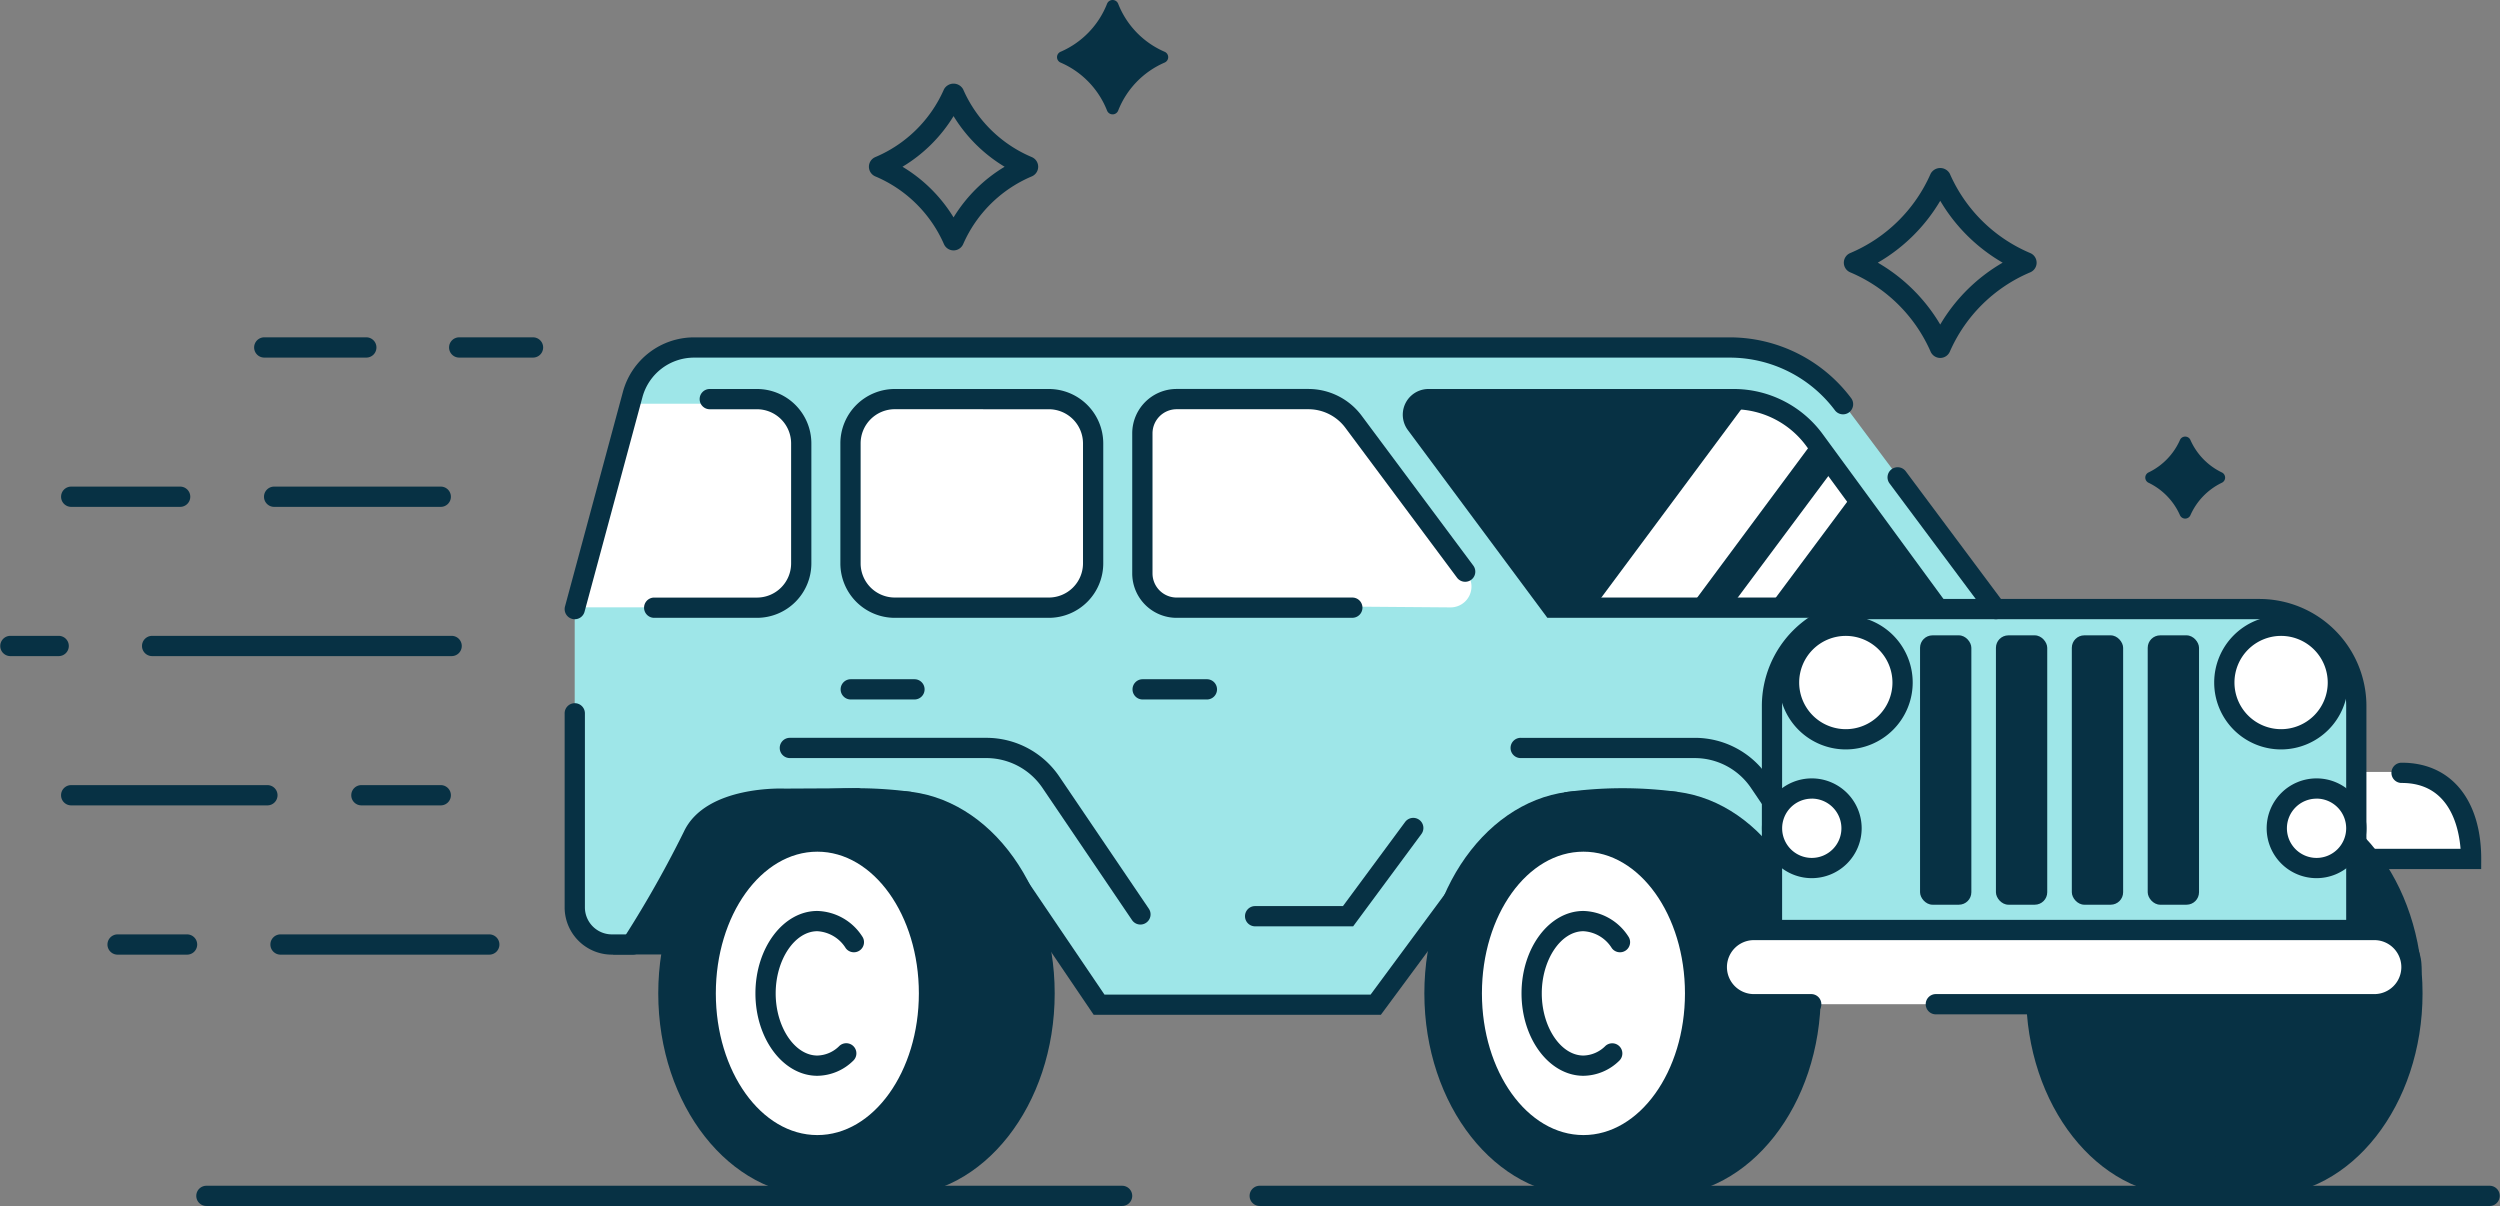 <svg xmlns="http://www.w3.org/2000/svg" viewBox="0 0 326.513 157.506">
  <rect x="0" y="0" width="326.513" height="157.506" fill="#808080" stroke="none"/>
  <g data-name="Group 337">
    <g data-name="Group 201">
      <path fill="#fff" d="M308.507 100.82h6.84c7.35 0 8.108 11.473 8.108 11.473h-14.948Z" data-name="Path 451"/>
    </g>
    <g data-name="Group 202">
      <path fill="#9ee6e8" d="M307.365 120.78V90.44a10.892 10.892 0 0 0-10.893-10.893h-35.654l-20.507-27.425-9.83-6.778H88.657a4.443 4.443 0 0 0-4.257 3.172l-9.341 31.309v38.995a4.535 4.535 0 0 0 4.536 4.534h4.409l19.225-14.8 23.693 1.55 16.86 20.937h36.144l15.793-20.989 31.862.177 3.849 11.226Z" data-name="Path 452"/>
    </g>
    <g data-name="Group 203">
      <path fill="#fff" d="m191.634 74.966-17.125-22.841h-20.634a4.758 4.758 0 0 0-4.759 4.759v18.751a3.4 3.4 0 0 0 3.369 3.4l36.947.294a2.725 2.725 0 0 0 2.202-4.363Z" data-name="Path 453"/>
    </g>
    <g data-name="Group 204" transform="translate(111.603 52.734)">
      <rect width="30.772" height="26.591" fill="#fff" data-name="Rectangle 221" rx="2.083"/>
    </g>
    <g data-name="Group 205">
      <path fill="#fff" d="M100.231 79.325H75.06l7.208-26.591h17.963a4.288 4.288 0 0 1 4.287 4.287v18.016a4.287 4.287 0 0 1-4.287 4.288Z" data-name="Path 454"/>
    </g>
    <g data-name="Group 336">
      <g data-name="Group 302">
        <g data-name="Group 207">
          <g data-name="Group 206" transform="translate(274.843 103.293)">
            <ellipse cx="20.777" cy="26.447" fill="#073144" data-name="Ellipse 23" rx="20.777" ry="26.447"/>
          </g>
        </g>
        <g data-name="Group 209">
          <g data-name="Group 208" transform="translate(264.621 103.293)">
            <ellipse cx="20.777" cy="26.447" fill="#073144" data-name="Ellipse 24" rx="20.777" ry="26.447"/>
          </g>
        </g>
        <g data-name="Group 211">
          <g data-name="Group 210">
            <path fill="#073144" d="M283.342 156.039a54.184 54.184 0 0 0 14.861-.074l-8.575-5.063Z" data-name="Path 455"/>
          </g>
        </g>
        <g data-name="Group 213">
          <g data-name="Group 212" transform="translate(196.251 103.293)">
            <ellipse cx="20.777" cy="26.447" fill="#073144" data-name="Ellipse 25" rx="20.777" ry="26.447"/>
          </g>
        </g>
        <g data-name="Group 215">
          <g data-name="Group 214" transform="translate(186.028 103.293)">
            <ellipse cx="20.777" cy="26.447" fill="#073144" data-name="Ellipse 26" rx="20.777" ry="26.447"/>
          </g>
        </g>
        <g data-name="Group 217">
          <g data-name="Group 216" transform="translate(193.547 111.234)">
            <ellipse cx="13.259" cy="18.506" fill="#fff" data-name="Ellipse 27" rx="13.259" ry="18.506"/>
          </g>
        </g>
        <g data-name="Group 219">
          <g data-name="Group 218">
            <path fill="#073144" d="M280.012 109.56h9.282v4.479h-9.282z" data-name="Rectangle 222"/>
          </g>
        </g>
        <g data-name="Group 221">
          <g data-name="Group 220">
            <path fill="#073144" d="M206.806 140.504c-4.458 0-8.087-4.829-8.087-10.763s3.629-10.765 8.087-10.765a7.22 7.22 0 0 1 5.856 3.318 1.322 1.322 0 0 1-2.149 1.54 4.675 4.675 0 0 0-3.707-2.213c-2.95 0-5.442 3.719-5.442 8.12s2.493 8.118 5.442 8.118a4.2 4.2 0 0 0 2.879-1.263 1.323 1.323 0 0 1 1.817 1.922 6.784 6.784 0 0 1-4.696 1.986Z" data-name="Path 456"/>
          </g>
        </g>
        <g data-name="Group 224">
          <g data-name="Group 222">
            <path fill="#9ee6e8" d="M231.431 121.46V92.197a12.647 12.647 0 0 1 12.648-12.646h51.017a12.647 12.647 0 0 1 12.646 12.646v29.263" data-name="Path 457"/>
          </g>
          <g data-name="Group 223">
            <path fill="#073144" d="M309.067 121.461h-2.643V92.198a11.34 11.34 0 0 0-11.325-11.325H244.08a11.34 11.34 0 0 0-11.327 11.325v29.263h-2.645V92.198a13.987 13.987 0 0 1 13.972-13.97h51.017a13.987 13.987 0 0 1 13.97 13.97Z" data-name="Path 458"/>
          </g>
        </g>
        <g data-name="Group 227">
          <g data-name="Group 225">
            <path fill="#fff" d="M252.865 131.157H310.1a4.849 4.849 0 0 0 4.847-4.849 4.849 4.849 0 0 0-4.847-4.847h-81.027a4.848 4.848 0 0 0-4.847 4.847 4.848 4.848 0 0 0 4.847 4.849h7.449" data-name="Path 459"/>
          </g>
          <g data-name="Group 226">
            <path fill="#073144" d="M310.102 132.479h-57.235a1.323 1.323 0 1 1 0-2.645h57.235a3.525 3.525 0 1 0 0-7.05h-81.029a3.525 3.525 0 1 0 0 7.05h7.446a1.323 1.323 0 1 1 0 2.645h-7.449a6.17 6.17 0 1 1 0-12.34h81.029a6.17 6.17 0 1 1 0 12.34Z" data-name="Path 460"/>
          </g>
        </g>
        <g data-name="Group 229">
          <g data-name="Group 228" transform="translate(280.502 82.979)">
            <rect width="6.701" height="35.181" fill="#073144" data-name="Rectangle 223" rx="1.628"/>
          </g>
        </g>
        <g data-name="Group 231">
          <g data-name="Group 230" transform="translate(270.591 82.979)">
            <rect width="6.701" height="35.181" fill="#073144" data-name="Rectangle 224" rx="1.628"/>
          </g>
        </g>
        <g data-name="Group 233">
          <g data-name="Group 232" transform="translate(260.679 82.979)">
            <rect width="6.701" height="35.181" fill="#073144" data-name="Rectangle 225" rx="1.628"/>
          </g>
        </g>
        <g data-name="Group 235">
          <g data-name="Group 234" transform="translate(250.768 82.979)">
            <rect width="6.701" height="35.181" fill="#073144" data-name="Rectangle 226" rx="1.628"/>
          </g>
        </g>
        <g data-name="Group 237">
          <g data-name="Group 236">
            <path fill="#073144" d="M324.055 113.504h-16.312a1.323 1.323 0 0 1 0-2.645h13.619c-.251-3.069-1.552-8.6-7.669-8.6a1.323 1.323 0 1 1 0-2.645c6.4 0 10.368 4.816 10.368 12.572Z" data-name="Path 461"/>
          </g>
        </g>
        <g data-name="Group 241">
          <g data-name="Group 240">
            <path fill="#073144" d="M180.345 132.542h-37.5l-12.8-18.893 2.19-1.483 12.012 17.73h34.763l11.273-15.251 2.128 1.573Z" data-name="Path 463"/>
          </g>
        </g>
        <g data-name="Group 243">
          <g data-name="Group 242">
            <path fill="#073144" d="M176.728 120.985H163.89a1.323 1.323 0 0 1 0-2.645h11.508l8.118-10.985a1.323 1.323 0 0 1 2.128 1.573Z" data-name="Path 464"/>
          </g>
        </g>
        <g data-name="Group 245">
          <g data-name="Group 244">
            <path fill="#073144" d="M82.684 124.682h-2.766a6.18 6.18 0 0 1-6.173-6.171V93.165a1.323 1.323 0 0 1 2.647 0v25.346a3.53 3.53 0 0 0 3.526 3.526h2.766a1.323 1.323 0 0 1 0 2.645Z" data-name="Path 465"/>
          </g>
        </g>
        <g data-name="Group 247">
          <g data-name="Group 246">
            <path fill="#073144" d="M75.068 80.876a1.321 1.321 0 0 1-1.276-1.667l7.566-28.038a9.628 9.628 0 0 1 9.281-7.109h135.3a19.839 19.839 0 0 1 15.841 7.951 1.324 1.324 0 0 1-2.124 1.581 17.175 17.175 0 0 0-13.717-6.887h-135.3a6.982 6.982 0 0 0-6.729 5.154l-7.566 28.038a1.322 1.322 0 0 1-1.276.977Z" data-name="Path 466"/>
          </g>
        </g>
        <g data-name="Group 249">
          <g data-name="Group 248">
            <path fill="#073144" d="M260.676 80.873a1.318 1.318 0 0 1-1.06-.531l-12.811-17.177a1.322 1.322 0 1 1 2.118-1.581l12.811 17.177a1.32 1.32 0 0 1-1.058 2.112Z" data-name="Path 467"/>
          </g>
        </g>
        <g data-name="Group 251">
          <g data-name="Group 250">
            <path fill="#073144" d="M148.948 120.751a1.317 1.317 0 0 1-1.1-.583l-11.693-17.259a8.861 8.861 0 0 0-7.344-3.9h-25.687a1.323 1.323 0 0 1 0-2.645h25.692a11.506 11.506 0 0 1 9.534 5.057l11.693 17.261a1.321 1.321 0 0 1-.354 1.836 1.308 1.308 0 0 1-.741.233Z" data-name="Path 468"/>
          </g>
        </g>
        <g data-name="Group 253">
          <g data-name="Group 252">
            <path fill="#073144" d="M231.867 106.559a1.317 1.317 0 0 1-1.1-.582l-2.077-3.067a8.864 8.864 0 0 0-7.344-3.9h-22.7a1.323 1.323 0 1 1 0-2.645h22.709a11.517 11.517 0 0 1 9.534 5.057l2.077 3.069a1.324 1.324 0 0 1-1.095 2.064Z" data-name="Path 469"/>
          </g>
        </g>
        <g data-name="Group 255">
          <g data-name="Group 254">
            <path fill="#073144" d="M176.584 80.692h-22.909a5.8 5.8 0 0 1-5.8-5.8V56.601a5.8 5.8 0 0 1 5.8-5.8h17.216a8.689 8.689 0 0 1 6.939 3.481l14.6 19.6a1.324 1.324 0 0 1-2.124 1.581l-14.6-19.6a6.025 6.025 0 0 0-4.814-2.416h-17.217a3.154 3.154 0 0 0-3.151 3.151V74.89a3.155 3.155 0 0 0 3.151 3.153h22.909a1.323 1.323 0 1 1 0 2.645Z" data-name="Path 470"/>
          </g>
        </g>
        <g data-name="Group 257">
          <g data-name="Group 256">
            <path fill="#073144" d="m203.085 79.369-17.547-22.794a2.786 2.786 0 0 1 2.233-4.448h39.06a13.246 13.246 0 0 1 10.67 5.4l16.621 21.842Z" data-name="Path 471"/>
          </g>
        </g>
        <g data-name="Group 259">
          <g data-name="Group 258">
            <path fill="#073144" d="M136.986 80.692h-20.124a7.113 7.113 0 0 1-7.105-7.105V57.91a7.113 7.113 0 0 1 7.105-7.105h20.124a7.113 7.113 0 0 1 7.105 7.105v15.676a7.113 7.113 0 0 1-7.105 7.106Zm-20.124-27.247a4.466 4.466 0 0 0-4.46 4.46v15.676a4.466 4.466 0 0 0 4.46 4.46h20.124a4.466 4.466 0 0 0 4.46-4.46V57.91a4.466 4.466 0 0 0-4.46-4.46Z" data-name="Path 472"/>
          </g>
        </g>
        <g data-name="Group 261">
          <g data-name="Group 260">
            <path fill="#073144" d="M98.865 80.692h-13.46a1.323 1.323 0 0 1 0-2.645h13.459a4.466 4.466 0 0 0 4.46-4.46V57.91a4.466 4.466 0 0 0-4.46-4.46h-6.2a1.323 1.323 0 0 1 0-2.645h6.2a7.112 7.112 0 0 1 7.105 7.105v15.676a7.112 7.112 0 0 1-7.104 7.106Z" data-name="Path 473"/>
          </g>
        </g>
        <g data-name="Group 263">
          <g data-name="Group 262">
            <path fill="#073144" d="M219.09 103.423a54.105 54.105 0 0 0-14.861.072l8.575 5.063Z" data-name="Path 474"/>
          </g>
        </g>
        <g data-name="Group 265">
          <g data-name="Group 264">
            <path fill="#073144" d="M204.75 156.039a54.183 54.183 0 0 0 14.861-.074l-8.575-5.063Z" data-name="Path 475"/>
          </g>
        </g>
        <g data-name="Group 267">
          <g data-name="Group 266" transform="translate(96.194 103.293)">
            <ellipse cx="20.777" cy="26.447" fill="#073144" data-name="Ellipse 28" rx="20.777" ry="26.447"/>
          </g>
        </g>
        <g data-name="Group 269">
          <g data-name="Group 268" transform="translate(85.972 103.293)">
            <ellipse cx="20.777" cy="26.447" fill="#073144" data-name="Ellipse 29" rx="20.777" ry="26.447"/>
          </g>
        </g>
        <g data-name="Group 271">
          <g data-name="Group 270" transform="translate(93.491 111.234)">
            <ellipse cx="13.259" cy="18.506" fill="#fff" data-name="Ellipse 30" rx="13.259" ry="18.506"/>
          </g>
        </g>
        <g data-name="Group 273">
          <g data-name="Group 272">
            <path fill="#073144" d="M106.75 140.504c-4.458 0-8.087-4.829-8.087-10.763s3.629-10.765 8.087-10.765a7.22 7.22 0 0 1 5.856 3.318 1.322 1.322 0 0 1-2.149 1.54 4.675 4.675 0 0 0-3.707-2.213c-2.95 0-5.442 3.719-5.442 8.12s2.493 8.118 5.442 8.118a4.2 4.2 0 0 0 2.884-1.262 1.323 1.323 0 0 1 1.818 1.922 6.788 6.788 0 0 1-4.702 1.985Z" data-name="Path 476"/>
          </g>
        </g>
        <g data-name="Group 275">
          <g data-name="Group 274">
            <path fill="#073144" d="M119.034 103.423a54.105 54.105 0 0 0-14.861.072l8.575 5.063Z" data-name="Path 477"/>
          </g>
        </g>
        <g data-name="Group 277">
          <g data-name="Group 276">
            <path fill="#073144" d="M104.694 156.039a54.183 54.183 0 0 0 14.861-.074l-8.575-5.063Z" data-name="Path 478"/>
          </g>
        </g>
        <g data-name="Group 279">
          <g data-name="Group 278">
            <path fill="#073144" d="M80.062 124.655h9.231l11.345-16.1 11.757-5.611-9.921.051s-10.281-.492-13.151 5.617a144.239 144.239 0 0 1-9.261 16.043Z" data-name="Path 479"/>
          </g>
        </g>
        <g data-name="Group 281">
          <g data-name="Group 280">
            <path fill="#073144" d="M157.59 91.356h-8.39a1.323 1.323 0 0 1 0-2.645h8.39a1.323 1.323 0 1 1 0 2.645Z" data-name="Path 480"/>
          </g>
        </g>
        <g data-name="Group 283">
          <g data-name="Group 282">
            <path fill="#073144" d="M119.47 91.356h-8.392a1.323 1.323 0 0 1 0-2.645h8.392a1.323 1.323 0 0 1 0 2.645Z" data-name="Path 481"/>
          </g>
        </g>
        <g data-name="Group 285">
          <g data-name="Group 284">
            <path fill="#fff" d="m208.158 79.37 20.693-27.849 8.23 5.753-16.4 22.1Z" data-name="Path 482"/>
          </g>
        </g>
        <g data-name="Group 287">
          <g data-name="Group 286">
            <path fill="#fff" d="m225.973 79.37 13.929-18.69 2.145 3.789-11.1 14.9Z" data-name="Path 483"/>
          </g>
        </g>
        <g data-name="Group 289">
          <g data-name="Group 288">
            <path fill="#073144" d="M255.634 80.692h-53.54l-18.218-24.521a3.359 3.359 0 0 1 2.7-5.366h39.876a14.418 14.418 0 0 1 11.572 5.854Zm-52.213-2.647h47l-14.532-19.82a11.767 11.767 0 0 0-9.441-4.775h-39.876a.717.717 0 0 0-.576 1.142Z" data-name="Path 484"/>
          </g>
        </g>
        <g data-name="Group 290" transform="translate(290.911 82.13)">
          <circle cx="7.012" cy="7.012" r="7.012" fill="#fff" data-name="Ellipse 31"/>
        </g>
        <g data-name="Group 291" transform="translate(234.065 82.13)">
          <circle cx="7.012" cy="7.012" r="7.012" fill="#fff" data-name="Ellipse 32"/>
        </g>
        <g data-name="Group 293">
          <g data-name="Group 292">
            <path fill="#073144" d="M297.923 97.879a8.736 8.736 0 1 1 8.735-8.738 8.745 8.745 0 0 1-8.735 8.738Zm0-14.828a6.091 6.091 0 1 0 6.091 6.091 6.1 6.1 0 0 0-6.091-6.091Z" data-name="Path 485"/>
          </g>
        </g>
        <g data-name="Group 294" transform="translate(231.671 103.218)">
          <circle cx="4.954" cy="4.954" r="4.954" fill="#fff" data-name="Ellipse 33"/>
        </g>
        <g data-name="Group 295" transform="translate(297.598 103.218)">
          <circle cx="4.954" cy="4.954" r="4.954" fill="#fff" data-name="Ellipse 34"/>
        </g>
        <g data-name="Group 297">
          <g data-name="Group 296">
            <path fill="#073144" d="M236.624 114.692a6.515 6.515 0 1 1 6.519-6.515 6.522 6.522 0 0 1-6.519 6.515Zm0-10.384a3.87 3.87 0 1 0 3.874 3.87 3.874 3.874 0 0 0-3.874-3.875Z" data-name="Path 486"/>
          </g>
        </g>
        <g data-name="Group 299">
          <g data-name="Group 298">
            <path fill="#073144" d="M302.553 114.692a6.515 6.515 0 1 1 6.515-6.515 6.521 6.521 0 0 1-6.515 6.515Zm0-10.384a3.87 3.87 0 1 0 3.87 3.87 3.873 3.873 0 0 0-3.87-3.875Z" data-name="Path 487"/>
          </g>
        </g>
        <g data-name="Group 301">
          <g data-name="Group 300">
            <path fill="#073144" d="M241.073 97.879a8.736 8.736 0 1 1 8.735-8.738 8.745 8.745 0 0 1-8.735 8.738Zm0-14.828a6.091 6.091 0 1 0 6.091 6.091 6.1 6.1 0 0 0-6.091-6.091Z" data-name="Path 488"/>
          </g>
        </g>
      </g>
      <g data-name="Group 304">
        <g data-name="Group 303">
          <path fill="#073144" d="M253.405 46.748a1.37 1.37 0 0 1-1.254-.815 19.926 19.926 0 0 0-10.5-10.364 1.366 1.366 0 0 1 0-2.519 19.915 19.915 0 0 0 10.5-10.361 1.426 1.426 0 0 1 2.505 0 19.915 19.915 0 0 0 10.5 10.361 1.366 1.366 0 0 1 0 2.519 19.926 19.926 0 0 0-10.5 10.364 1.367 1.367 0 0 1-1.251.815Zm-8.155-12.442a22.631 22.631 0 0 1 8.155 8.081 22.608 22.608 0 0 1 8.153-8.081 22.592 22.592 0 0 1-8.153-8.081 22.615 22.615 0 0 1-8.155 8.081Z" data-name="Path 489"/>
        </g>
      </g>
      <g data-name="Group 306">
        <g data-name="Group 305">
          <path fill="#073144" d="M124.54 32.704a1.375 1.375 0 0 1-1.254-.815 17 17 0 0 0-8.966-8.851 1.369 1.369 0 0 1 0-2.521 17 17 0 0 0 8.966-8.849 1.428 1.428 0 0 1 2.507 0 16.986 16.986 0 0 0 8.964 8.849 1.369 1.369 0 0 1 0 2.521 17 17 0 0 0-8.964 8.851 1.373 1.373 0 0 1-1.253.815Zm-6.671-10.925a19.684 19.684 0 0 1 6.671 6.615 19.678 19.678 0 0 1 6.669-6.615 19.7 19.7 0 0 1-6.669-6.615 19.684 19.684 0 0 1-6.671 6.615Z" data-name="Path 490"/>
        </g>
      </g>
      <g data-name="Group 309">
        <g data-name="Group 308">
          <g data-name="Group 307">
            <path fill="#073144" d="M284.711 57.473a8.521 8.521 0 0 1-4.079 4.22.746.746 0 0 0 0 1.367 8.529 8.529 0 0 1 4.079 4.22.747.747 0 0 0 1.373 0 8.547 8.547 0 0 1 4.08-4.22.745.745 0 0 0 0-1.367 8.539 8.539 0 0 1-4.08-4.22.747.747 0 0 0-1.373 0Z" data-name="Path 491"/>
          </g>
        </g>
      </g>
      <g data-name="Group 312">
        <g data-name="Group 311">
          <g data-name="Group 310">
            <path fill="#073144" d="M144.581.506a11.348 11.348 0 0 1-6.043 6.247.768.768 0 0 0 0 1.428 11.358 11.358 0 0 1 6.043 6.249.782.782 0 0 0 1.464 0 11.361 11.361 0 0 1 6.041-6.249.767.767 0 0 0 0-1.428 11.351 11.351 0 0 1-6.041-6.247.782.782 0 0 0-1.464 0Z" data-name="Path 492"/>
          </g>
        </g>
      </g>
      <g data-name="Group 314">
        <g data-name="Group 313">
          <path fill="#073144" d="M69.578 46.703h-9.567a1.323 1.323 0 1 1 0-2.645h9.567a1.323 1.323 0 1 1 0 2.645Z" data-name="Path 493"/>
        </g>
      </g>
      <g data-name="Group 316">
        <g data-name="Group 315">
          <path fill="#073144" d="M47.806 46.703H34.551a1.323 1.323 0 1 1 0-2.645h13.255a1.323 1.323 0 1 1 0 2.645Z" data-name="Path 494"/>
        </g>
      </g>
      <g data-name="Group 318">
        <g data-name="Group 317">
          <path fill="#073144" d="M63.867 124.682H36.602a1.323 1.323 0 0 1 0-2.645h27.264a1.323 1.323 0 1 1 0 2.645Z" data-name="Path 495"/>
        </g>
      </g>
      <g data-name="Group 320">
        <g data-name="Group 319">
          <path fill="#073144" d="M24.395 124.682h-9a1.323 1.323 0 1 1 0-2.645h9a1.323 1.323 0 1 1 0 2.645Z" data-name="Path 496"/>
        </g>
      </g>
      <g data-name="Group 322">
        <g data-name="Group 321">
          <path fill="#073144" d="M57.602 105.186H47.164a1.323 1.323 0 0 1 0-2.645h10.438a1.323 1.323 0 0 1 0 2.645Z" data-name="Path 497"/>
        </g>
      </g>
      <g data-name="Group 324">
        <g data-name="Group 323">
          <path fill="#073144" d="M34.96 105.186H9.26a1.323 1.323 0 0 1 0-2.645h25.7a1.323 1.323 0 0 1 0 2.645Z" data-name="Path 498"/>
        </g>
      </g>
      <g data-name="Group 326">
        <g data-name="Group 325">
          <path fill="#073144" d="M58.95 85.691H19.906a1.323 1.323 0 1 1 0-2.645H58.95a1.323 1.323 0 1 1 0 2.645Z" data-name="Path 499"/>
        </g>
      </g>
      <g data-name="Group 328">
        <g data-name="Group 327">
          <path fill="#073144" d="M7.7 85.691H1.321a1.323 1.323 0 0 1 0-2.645H7.7a1.323 1.323 0 0 1 0 2.645Z" data-name="Path 500"/>
        </g>
      </g>
      <g data-name="Group 330">
        <g data-name="Group 329">
          <path fill="#073144" d="M57.602 66.199H35.767a1.323 1.323 0 0 1 0-2.645h21.835a1.323 1.323 0 0 1 0 2.645Z" data-name="Path 501"/>
        </g>
      </g>
      <g data-name="Group 332">
        <g data-name="Group 331">
          <path fill="#073144" d="M23.564 66.199h-14.3a1.323 1.323 0 0 1 0-2.645h14.3a1.323 1.323 0 0 1 0 2.645Z" data-name="Path 502"/>
        </g>
      </g>
      <g data-name="Group 333">
        <path fill="#073144" d="M146.518 157.506H26.992a1.32 1.32 0 1 1 0-2.639h119.526a1.32 1.32 0 1 1 0 2.639Z" data-name="Path 503"/>
      </g>
      <g data-name="Group 335">
        <path fill="#073144" d="M325.194 157.506H164.561a1.32 1.32 0 1 1 0-2.639h160.633a1.32 1.32 0 0 1 0 2.639Z" data-name="Path 505"/>
      </g>
    </g>
  </g>
</svg>
